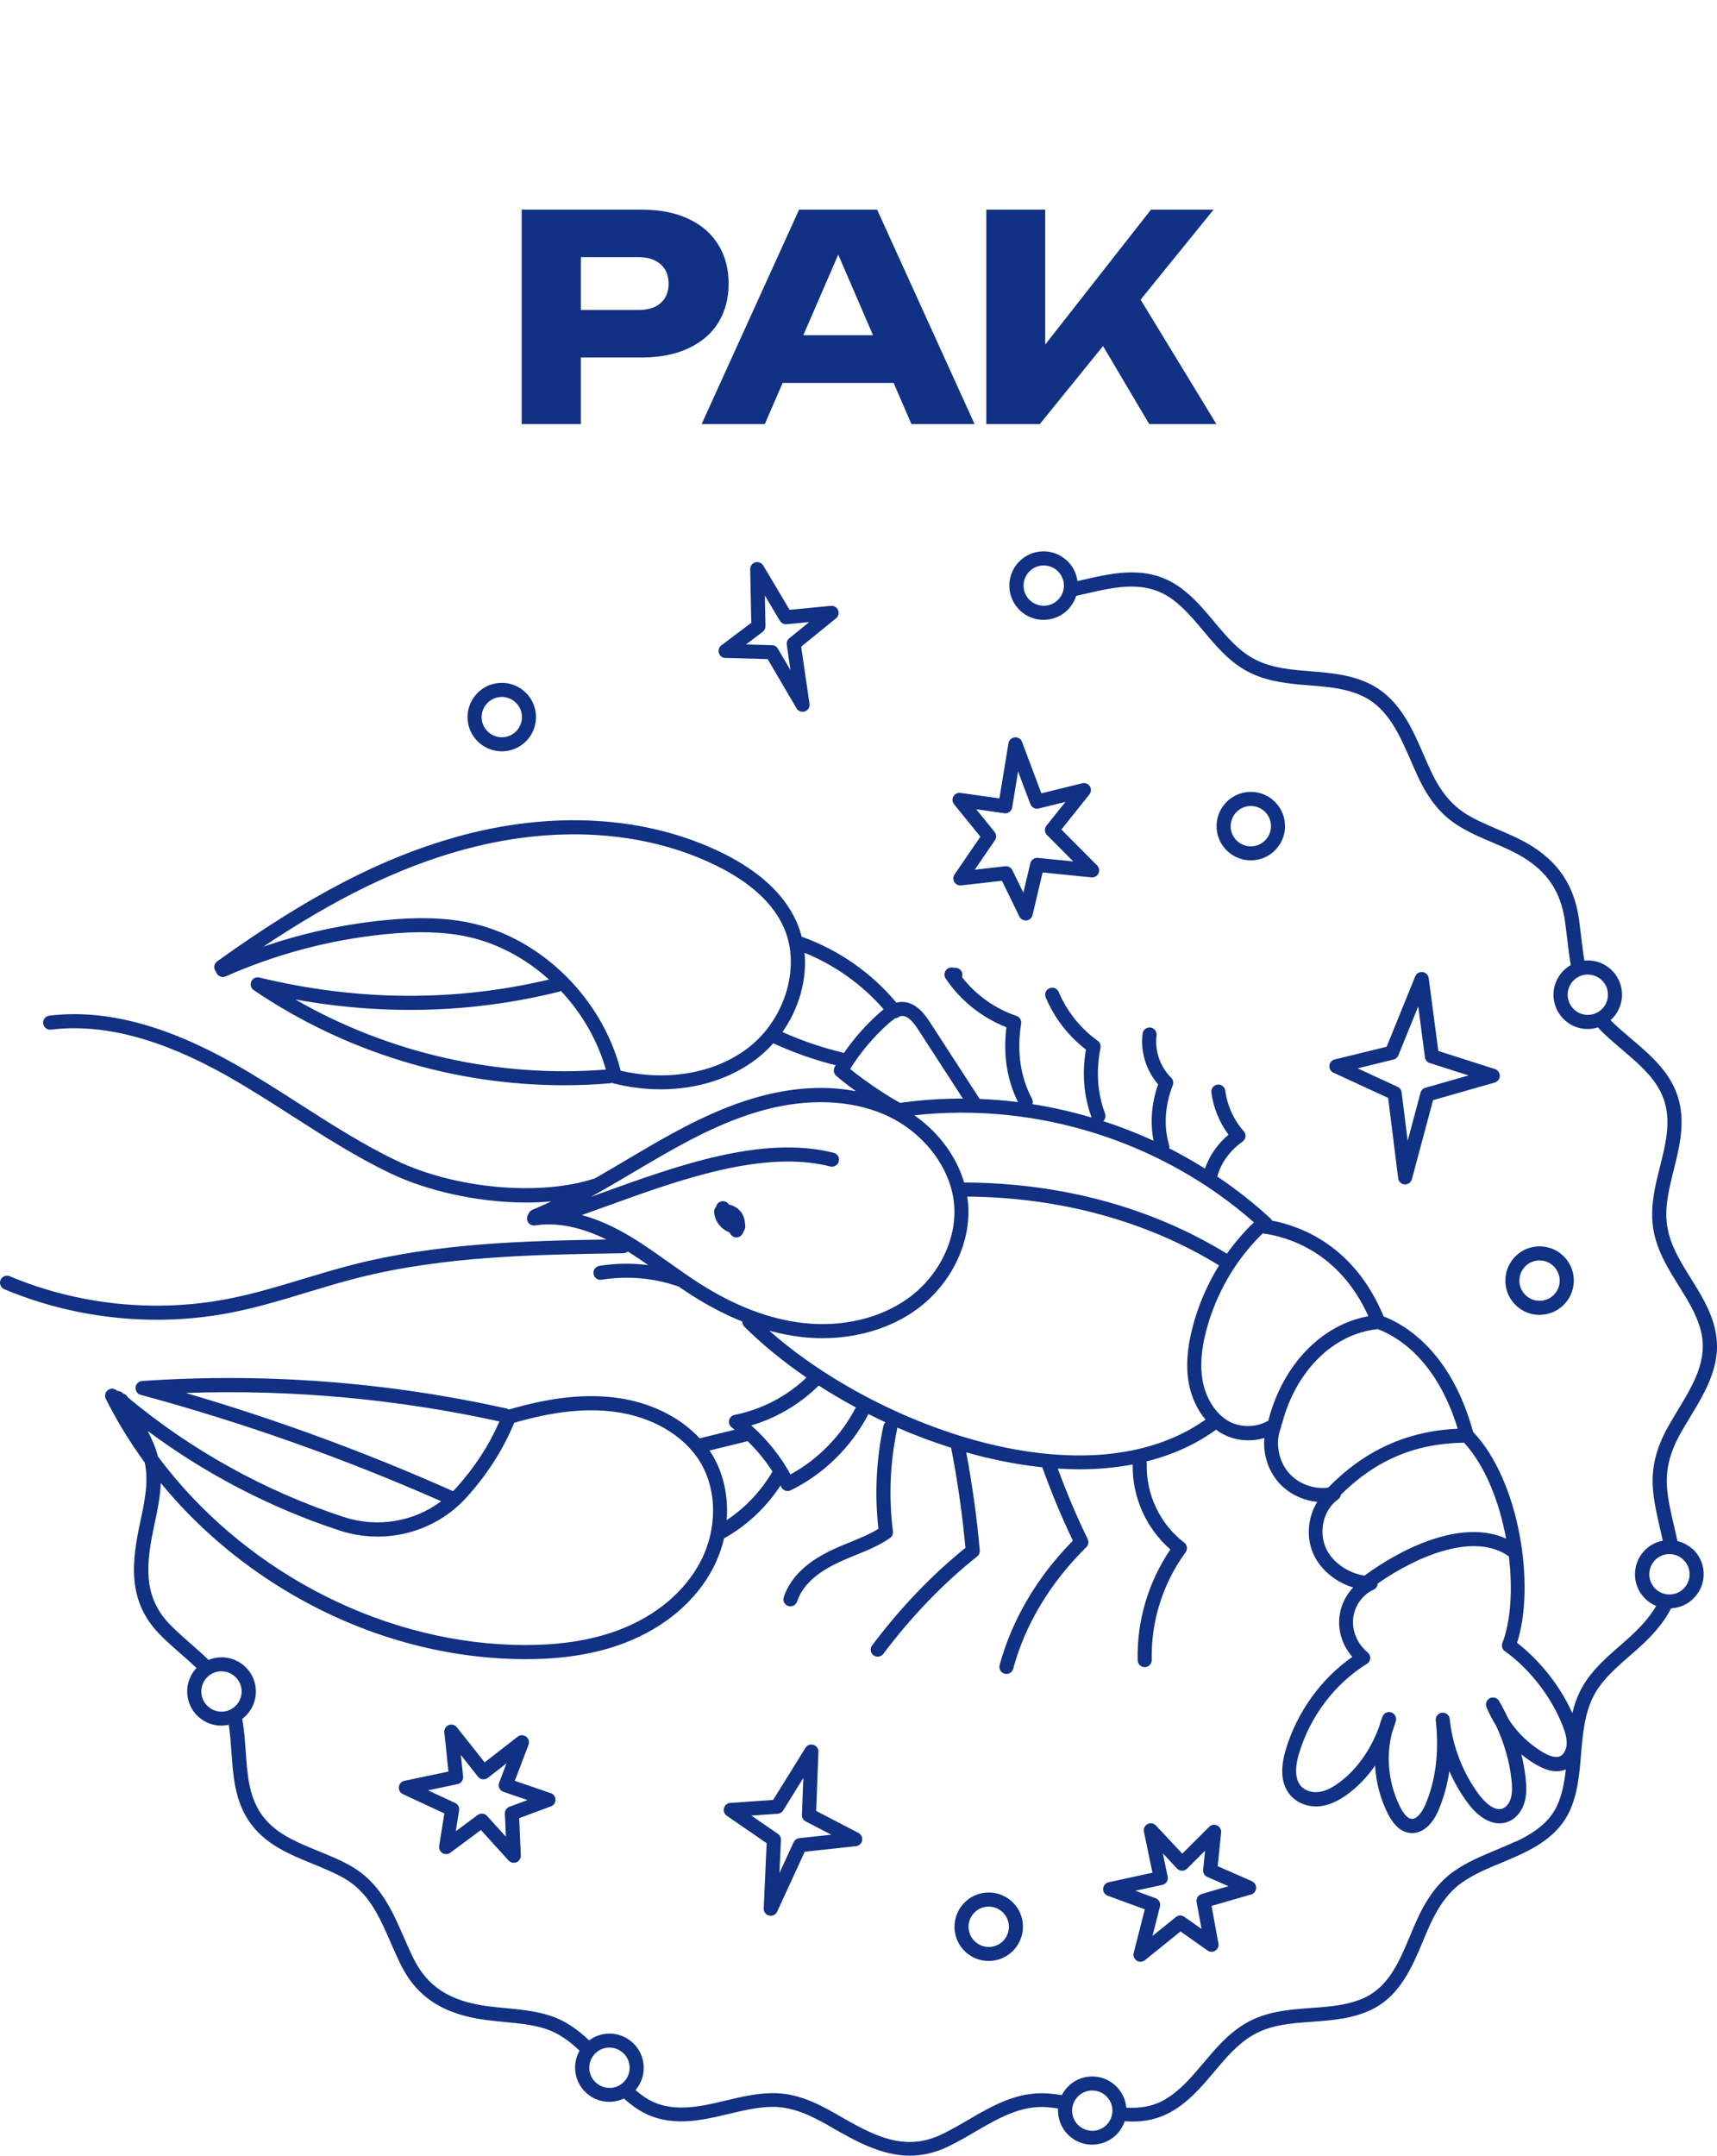 <?xml version="1.0" encoding="UTF-8"?> <svg xmlns="http://www.w3.org/2000/svg" width="486" height="610" viewBox="0 0 486 610" fill="none"><path d="M181.725 59.321C186.795 59.321 191.164 60.184 194.831 61.91C198.553 63.636 201.385 66.09 203.326 69.272C205.268 72.401 206.239 76.068 206.239 80.275C206.239 84.428 205.268 88.096 203.326 91.278C201.385 94.407 198.553 96.834 194.831 98.56C191.164 100.286 186.795 101.149 181.725 101.149H155.43V87.719H180.673C183.37 87.719 185.473 87.071 186.983 85.777C188.494 84.428 189.249 82.595 189.249 80.275C189.249 77.902 188.494 76.068 186.983 74.774C185.473 73.425 183.37 72.751 180.673 72.751H156.887L164.411 64.984V120H147.663V59.321H181.725ZM215.989 108.35V94.838H257.818V108.35H215.989ZM248.271 59.321L275.86 120H257.979L234.84 66.441H239.695L216.475 120H198.595L226.183 59.321H248.271ZM279.179 120V59.321H295.846V106.651L291.396 103.172L325.781 59.321H343.499L294.309 120H279.179ZM308.143 91.036L320.441 80.842L344.308 120H325.295L308.143 91.036Z" fill="#103184"></path><path d="M209.613 342.776C208.784 341.756 207.602 341.077 206.325 340.819C205.754 339.881 204.531 339.582 203.593 340.153C203.09 340.452 202.778 340.955 202.669 341.485C202.316 341.865 202.112 342.381 202.139 342.925C202.221 344.596 203.036 346.241 204.368 347.423C204.993 347.98 205.699 348.401 206.447 348.687L206.746 349.162C207.113 349.76 207.751 350.114 208.444 350.114C208.458 350.114 208.472 350.114 208.485 350.114C209.192 350.1 209.844 349.706 210.184 349.081C210.32 348.836 210.442 348.578 210.537 348.306C210.768 348.007 210.918 347.64 210.945 347.233C210.972 346.811 210.945 346.39 210.85 345.969C210.768 344.8 210.347 343.672 209.613 342.762V342.776Z" fill="#103184"></path><path d="M392.915 310.665L395.755 333.385C395.877 334.336 396.638 335.057 397.589 335.125C397.63 335.125 397.684 335.125 397.725 335.125C398.622 335.125 399.41 334.527 399.641 333.643L405.634 311.276L423.082 306.302C423.925 306.058 424.509 305.297 424.522 304.414C424.536 303.53 423.979 302.756 423.136 302.484L407.115 297.361L404.397 276.747C404.275 275.85 403.568 275.143 402.671 275.034C401.761 274.912 400.918 275.428 400.579 276.257L392.493 296.165L377.79 299.766C376.975 299.97 376.363 300.663 376.282 301.506C376.2 302.348 376.662 303.15 377.423 303.503L392.915 310.651V310.665ZM394.423 299.807C395.048 299.658 395.551 299.209 395.795 298.625L401.435 284.75L403.337 299.155C403.432 299.916 403.976 300.554 404.71 300.785L415.662 304.291L403.46 307.77C402.794 307.96 402.264 308.49 402.087 309.17L398.445 322.786L396.733 309.075C396.652 308.395 396.217 307.797 395.592 307.512L384.272 302.28L394.437 299.793L394.423 299.807Z" fill="#103184"></path><path d="M242.987 518.616L231.015 512.392L231.654 495.677C231.695 494.781 231.111 493.965 230.254 493.693C229.385 493.422 228.461 493.775 227.985 494.549L218.84 509.28L206.705 510.122C205.862 510.177 205.142 510.761 204.925 511.59C204.707 512.405 205.02 513.275 205.713 513.751L217.005 521.524L216.163 539.977C216.122 540.929 216.761 541.771 217.685 542.002C217.848 542.043 217.997 542.056 218.16 542.056C218.921 542.056 219.641 541.622 219.968 540.901L227.781 523.929L242.281 522.366C243.15 522.271 243.857 521.619 244.02 520.763C244.183 519.906 243.762 519.037 242.987 518.629V518.616ZM226.232 520.097C225.539 520.178 224.928 520.613 224.642 521.238L220.62 529.976L221.041 520.599C221.068 519.92 220.742 519.254 220.185 518.874L212.67 513.71L220.131 513.194C220.769 513.153 221.34 512.799 221.68 512.256L227.387 503.056L226.979 513.506C226.952 514.281 227.36 514.987 228.053 515.354L235.296 519.118L226.219 520.097H226.232Z" fill="#103184"></path><path d="M205.347 186.163L217.291 186.489L225.458 200.418C225.825 201.043 226.491 201.396 227.17 201.396C227.388 201.396 227.619 201.355 227.823 201.287C228.72 200.975 229.277 200.064 229.127 199.127L226.776 182.97L236.642 174.939C237.321 174.381 237.566 173.444 237.226 172.642C236.886 171.827 236.058 171.324 235.188 171.419L223.501 172.547L216.041 160.018C215.579 159.243 214.655 158.876 213.785 159.121C212.916 159.366 212.331 160.167 212.345 161.078L212.644 176.229L204.178 182.603C203.498 183.105 203.227 183.989 203.485 184.804C203.743 185.606 204.477 186.163 205.333 186.19L205.347 186.163ZM215.878 178.771C216.394 178.39 216.68 177.779 216.666 177.14L216.49 168.497L220.756 175.659C221.151 176.325 221.884 176.705 222.659 176.624L229.046 176.012L223.406 180.605C222.863 181.053 222.591 181.747 222.7 182.44L223.746 189.628L220.172 183.527C219.819 182.929 219.194 182.562 218.514 182.548L211.149 182.344L215.878 178.784V178.771Z" fill="#103184"></path><path d="M354.362 532.273L344.673 528.033L345.638 518.507C345.72 517.665 345.271 516.877 344.51 516.51C343.749 516.143 342.839 516.306 342.254 516.904L334.644 524.486L327.184 516.51C326.573 515.857 325.608 515.695 324.82 516.102C324.032 516.51 323.61 517.407 323.787 518.276L326.206 529.868L313.813 532.572C312.943 532.762 312.318 533.496 312.25 534.379C312.182 535.262 312.712 536.078 313.554 536.39L324.032 540.236L320.893 552.588C320.675 553.417 321.028 554.287 321.749 554.749C322.075 554.966 322.455 555.061 322.822 555.061C323.271 555.061 323.705 554.912 324.072 554.627L334.155 546.487L341.779 551.882C342.445 552.344 343.314 552.371 343.994 551.936C344.673 551.501 345.026 550.7 344.877 549.898L342.934 539.271L354.117 536.037C354.919 535.806 355.49 535.086 355.544 534.257C355.599 533.428 355.123 532.64 354.362 532.3V532.273ZM340.107 535.928C339.129 536.214 338.517 537.192 338.708 538.198L340.094 545.78L335.229 542.342C334.509 541.826 333.517 541.853 332.824 542.424L326.219 547.751L328.326 539.448C328.584 538.456 328.04 537.437 327.089 537.083L321.354 534.977L328.992 533.319C330.065 533.088 330.745 532.042 330.514 530.968L329.141 524.405L333.15 528.685C333.517 529.079 334.033 529.311 334.563 529.311C335.079 529.311 335.623 529.107 336.003 528.726L341.113 523.63L340.556 529.052C340.461 529.908 340.95 530.737 341.738 531.077L347.717 533.686L340.094 535.901L340.107 535.928Z" fill="#103184"></path><path d="M155.883 507.364L145.718 503.872L149.605 493.666C149.917 492.838 149.645 491.886 148.925 491.356C148.205 490.826 147.227 490.84 146.52 491.383L137.184 498.653L129.303 488.706C128.759 488.013 127.808 487.769 126.993 488.095C126.177 488.435 125.675 489.264 125.77 490.147L126.938 501.249L114.464 503.872C113.621 504.048 112.996 504.741 112.901 505.597C112.806 506.454 113.268 507.269 114.042 507.636L125.783 513.099L124.302 522.312C124.18 523.114 124.547 523.902 125.226 524.323C125.919 524.744 126.789 524.704 127.441 524.228L136.124 517.8L143.952 526.416C144.332 526.837 144.876 527.068 145.419 527.068C145.677 527.068 145.936 527.014 146.18 526.918C146.955 526.606 147.444 525.831 147.417 524.989L146.955 514.43L155.937 511.101C156.725 510.802 157.242 510.055 157.242 509.212C157.242 508.37 156.698 507.622 155.896 507.35L155.883 507.364ZM144.196 511.21C143.381 511.509 142.864 512.297 142.905 513.167L143.191 519.676L137.85 513.805C137.456 513.37 136.926 513.153 136.383 513.153C135.975 513.153 135.554 513.275 135.2 513.547L129.004 518.14L129.955 512.256C130.091 511.373 129.643 510.517 128.827 510.136L121.136 506.562L129.507 504.809C130.512 504.605 131.178 503.668 131.083 502.649L130.444 496.575L135.296 502.703C135.975 503.559 137.211 503.709 138.081 503.043L143.367 498.925L141.288 504.402C141.098 504.904 141.111 505.462 141.343 505.951C141.574 506.44 141.981 506.82 142.498 506.984L149.319 509.321L144.21 511.21H144.196Z" fill="#103184"></path><path d="M277.503 236.741L270.192 247.422C269.758 248.06 269.73 248.903 270.124 249.569C270.532 250.235 271.28 250.615 272.054 250.52L283.605 249.215L288.537 259.325C288.877 260.019 289.57 260.44 290.331 260.44C290.399 260.44 290.481 260.44 290.549 260.44C291.378 260.345 292.071 259.733 292.261 258.918L295.114 246.864L308.934 248.251C309.763 248.332 310.565 247.884 310.932 247.123C311.299 246.362 311.136 245.465 310.538 244.867L300.428 234.716L308.35 224.782C308.88 224.117 308.934 223.193 308.472 222.472C308.01 221.752 307.141 221.412 306.325 221.616L294.761 224.47L289.285 209.903C288.972 209.06 288.13 208.53 287.219 208.625C286.322 208.72 285.602 209.4 285.453 210.283L282.884 225.897L271.877 224.348C271.076 224.239 270.274 224.619 269.866 225.34C269.459 226.046 269.54 226.943 270.056 227.568L277.503 236.741ZM284.257 230.109C285.33 230.272 286.323 229.525 286.499 228.465L288.171 218.273L291.649 227.527C292.003 228.479 293.022 229.009 293.987 228.764L301.583 226.889L296.202 233.629C295.577 234.417 295.631 235.559 296.351 236.279L303.784 243.739L293.769 242.733C292.791 242.638 291.867 243.291 291.636 244.255L289.665 252.585L286.553 246.212C286.214 245.519 285.521 245.098 284.76 245.098C284.692 245.098 284.61 245.098 284.542 245.098L275.913 246.076L281.607 237.76C282.11 237.04 282.069 236.061 281.512 235.382L276.321 228.981L284.243 230.096L284.257 230.109Z" fill="#103184"></path><path d="M142.022 212.593C142.239 212.593 142.457 212.593 142.674 212.566C145.256 212.389 147.621 211.221 149.319 209.277C151.018 207.334 151.86 204.834 151.697 202.252C151.521 199.67 150.352 197.306 148.409 195.607C146.466 193.908 143.965 193.052 141.383 193.229C136.057 193.582 132.007 198.216 132.36 203.543C132.7 208.652 136.967 212.579 142.022 212.579V212.593ZM141.642 197.21C143.163 197.102 144.631 197.604 145.786 198.61C146.941 199.616 147.621 201.002 147.729 202.524C147.933 205.663 145.555 208.394 142.416 208.598C139.264 208.788 136.546 206.424 136.342 203.285C136.138 200.146 138.516 197.414 141.655 197.21H141.642Z" fill="#103184"></path><path d="M354.036 243.441C354.253 243.441 354.471 243.441 354.688 243.413C357.27 243.237 359.634 242.068 361.333 240.125C363.032 238.182 363.874 235.681 363.711 233.099C363.534 230.518 362.366 228.153 360.422 226.455C358.479 224.756 355.979 223.9 353.397 224.076C348.07 224.43 344.021 229.064 344.374 234.39C344.714 239.5 348.981 243.441 354.036 243.441ZM353.655 228.058C355.177 227.963 356.645 228.452 357.8 229.458C358.955 230.463 359.634 231.849 359.743 233.371C359.838 234.893 359.349 236.361 358.343 237.516C357.338 238.671 355.952 239.35 354.43 239.459C351.277 239.649 348.559 237.285 348.356 234.146C348.152 231.007 350.53 228.275 353.669 228.072L353.655 228.058Z" fill="#103184"></path><path d="M429.4 369.641C431.18 371.203 433.423 372.032 435.76 372.032C435.977 372.032 436.195 372.032 436.426 372.005C441.752 371.652 445.802 367.018 445.449 361.691C445.095 356.364 440.502 352.315 435.135 352.668C432.553 352.845 430.188 354.013 428.49 355.957C426.791 357.9 425.949 360.4 426.112 362.982C426.288 365.564 427.457 367.928 429.4 369.627V369.641ZM430.08 362.724C429.984 361.202 430.474 359.734 431.479 358.579C432.485 357.424 433.871 356.745 435.393 356.636C435.529 356.636 435.651 356.636 435.773 356.636C438.749 356.636 441.263 358.96 441.467 361.963C441.671 365.102 439.293 367.833 436.154 368.037C434.632 368.132 433.164 367.643 432.009 366.637C430.868 365.632 430.175 364.246 430.066 362.724H430.08Z" fill="#103184"></path><path d="M286.241 537.872C284.298 536.173 281.797 535.317 279.215 535.493C273.889 535.847 269.839 540.481 270.192 545.808C270.369 548.389 271.538 550.754 273.481 552.453C275.261 554.015 277.503 554.844 279.84 554.844C280.058 554.844 280.275 554.844 280.506 554.817C285.833 554.464 289.883 549.83 289.529 544.503C289.353 541.921 288.184 539.557 286.241 537.858V537.872ZM280.248 550.863C278.726 550.971 277.259 550.469 276.104 549.463C274.962 548.457 274.269 547.071 274.16 545.549C273.956 542.41 276.334 539.679 279.474 539.475C279.609 539.475 279.732 539.475 279.868 539.475C281.254 539.475 282.572 539.964 283.618 540.888C284.773 541.894 285.453 543.28 285.561 544.802C285.765 547.941 283.387 550.672 280.248 550.876V550.863Z" fill="#103184"></path><path d="M478.904 438.156C477.709 437.109 476.295 436.389 474.787 436.022C474.474 434.46 474.108 432.91 473.754 431.402C472.912 427.787 472.123 424.39 471.852 420.857C471.471 415.829 472.64 411.059 475.507 405.868C476.391 404.251 477.396 402.607 478.361 401.017C483.022 393.299 487.846 385.322 485.291 375.429C483.973 370.32 481.228 365.917 478.565 361.65C475.657 356.976 472.912 352.573 471.988 347.409C471.009 341.973 472.355 336.66 473.754 331.021C475.208 325.205 476.717 319.198 475.562 312.893C473.999 304.332 467.694 298.978 461.592 293.801C459.866 292.333 458.236 290.947 456.714 289.507C456.415 289.221 456.157 288.936 455.871 288.651C458.018 286.734 459.296 283.881 459.092 280.796C458.739 275.469 454.132 271.42 448.778 271.773C448.669 271.773 448.56 271.8 448.452 271.814C448.098 269.64 447.84 267.384 447.555 265.06C447.365 263.47 447.174 261.853 446.957 260.236C445.503 249.664 440.094 242.38 429.916 237.352C427.973 236.388 425.962 235.531 424.019 234.703C420.907 233.371 417.972 232.121 415.213 230.449C410.892 227.827 407.726 223.981 404.926 217.975C404.274 216.575 403.649 215.135 403.01 213.667C399.776 206.193 396.107 197.727 387.913 193.596C382.546 190.878 376.661 190.403 370.981 189.941C365.6 189.506 360.518 189.085 355.898 186.91C350.91 184.559 347.405 180.374 343.681 175.93C340.882 172.588 337.987 169.136 334.359 166.445C325.295 159.733 315.661 161.961 306.339 164.108C305.89 164.217 305.442 164.312 304.98 164.421C304.681 162.083 303.553 159.964 301.759 158.401C299.816 156.702 297.316 155.846 294.734 156.023C289.407 156.376 285.358 161.01 285.711 166.337C286.051 171.446 290.317 175.387 295.373 175.387C295.59 175.387 295.808 175.387 296.025 175.36C298.607 175.183 300.971 174.014 302.67 172.071C303.567 171.039 304.219 169.856 304.613 168.593C305.483 168.402 306.353 168.198 307.209 168.008C316.041 165.97 324.385 164.054 331.968 169.666C335.215 172.071 337.824 175.197 340.61 178.499C344.442 183.078 348.41 187.807 354.185 190.525C359.458 192.998 365.138 193.474 370.642 193.922C376.186 194.371 381.431 194.805 386.106 197.17C393.009 200.662 396.229 208.095 399.355 215.27C400.007 216.765 400.646 218.246 401.312 219.673C404.464 226.44 408.106 230.816 413.134 233.86C416.124 235.681 419.344 237.053 422.442 238.372C424.331 239.173 426.288 240.016 428.136 240.926C437.146 245.383 441.725 251.512 442.989 260.793C443.206 262.397 443.397 263.973 443.587 265.549C443.886 268.09 444.185 270.604 444.606 273.064C441.494 274.844 439.483 278.296 439.741 282.114C439.918 284.696 441.086 287.061 443.03 288.759C444.81 290.322 447.052 291.151 449.389 291.151C449.607 291.151 449.824 291.151 450.055 291.124C450.843 291.069 451.591 290.92 452.297 290.689C452.814 291.26 453.357 291.844 453.942 292.401C455.545 293.937 457.298 295.418 458.983 296.858C464.799 301.805 470.303 306.466 471.621 313.627C472.626 319.076 471.281 324.417 469.868 330.07C468.414 335.858 466.919 341.838 468.033 348.116C469.093 354.04 472.178 358.987 475.154 363.77C477.763 367.955 480.236 371.923 481.405 376.435C483.538 384.697 479.353 391.627 474.923 398.965C473.944 400.596 472.925 402.267 472.001 403.952C468.74 409.85 467.422 415.326 467.857 421.156C468.142 424.988 469.012 428.711 469.841 432.299C470.112 433.495 470.398 434.718 470.656 435.927C468.536 436.321 466.62 437.408 465.18 439.053C463.481 440.996 462.639 443.496 462.802 446.078C462.978 448.66 464.147 451.024 466.09 452.723C466.905 453.43 467.816 453.987 468.781 454.394C466.81 457.805 463.943 460.863 460.491 463.92C459.894 464.45 459.296 464.967 458.698 465.497C455.341 468.418 451.863 471.449 449.186 475.24C447.093 478.202 445.843 481.423 445.054 484.711C441.046 475.811 434.645 468.839 429.4 464.831C434.645 448.701 430.161 419.023 416.966 405.148C410.729 382.428 397.779 374.845 391.637 372.467C383.429 352.627 368.427 346.974 360.07 345.371C359.961 345.153 359.825 344.949 359.635 344.773C354.906 340.411 349.851 336.456 344.551 332.896C345.597 329.05 348.111 325.544 351.699 323.017C352.161 322.691 352.46 322.188 352.528 321.617C352.596 321.06 352.419 320.489 352.038 320.068C349.226 316.888 347.364 312.812 346.82 308.599C346.671 307.512 345.679 306.751 344.592 306.887C343.505 307.036 342.73 308.028 342.88 309.115C343.437 313.409 345.149 317.581 347.731 321.06C344.605 323.696 342.322 326.998 341.072 330.64C337.784 328.588 334.414 326.672 330.962 324.919C331.016 324.62 331.003 324.308 330.921 324.009C329.345 318.791 329.712 312.771 331.954 307.077C332.253 306.33 332.063 305.487 331.492 304.93C328.38 301.873 326.804 297.279 327.361 292.958C327.497 291.871 326.736 290.866 325.649 290.73C324.575 290.594 323.556 291.355 323.42 292.442C322.754 297.538 324.426 302.932 327.809 306.805C325.934 312.132 325.499 317.676 326.518 322.772C321.885 320.639 317.128 318.791 312.277 317.214C312.848 316.684 313.065 315.842 312.78 315.067C310.619 309.224 310.198 303.136 311.503 296.478C311.652 295.717 311.34 294.929 310.701 294.48C305.877 291.029 301.963 286.137 299.667 280.674C299.245 279.655 298.077 279.179 297.058 279.614C296.039 280.035 295.563 281.204 295.998 282.223C298.457 288.053 302.371 293.121 307.372 296.967C306.23 303.789 306.76 310.094 308.961 316.195C303.472 314.578 297.887 313.301 292.234 312.417C292.383 311.928 292.356 311.385 292.098 310.882C288.809 304.672 287.776 297.538 289.04 289.643C289.19 288.678 288.633 287.754 287.709 287.441C281.621 285.389 276.226 281.53 272.299 276.475C272.353 276.312 272.394 276.135 272.407 275.959C272.489 274.858 271.66 273.907 270.559 273.839L269.459 273.757C268.684 273.716 267.977 274.083 267.597 274.749C267.216 275.415 267.244 276.217 267.665 276.855C271.837 283.079 277.897 287.93 284.868 290.648C283.904 298.394 285.018 305.501 288.143 311.833C284.542 311.385 280.928 311.086 277.299 310.936L263.289 289.344C262.093 287.509 259.62 283.691 255.625 283.5C254.959 283.473 254.334 283.541 253.723 283.691C246.67 275.279 237.538 268.865 227.184 265.128C227.102 265.101 227.007 265.074 226.912 265.06C226.545 263.606 226.056 262.179 225.444 260.793C221.993 253.034 214.926 246.484 204.436 241.334C182.965 230.789 156.181 229.199 129.004 236.85C107.941 242.774 87.109 253.618 61.48 272.004C60.583 272.643 60.38 273.893 61.018 274.776C61.059 274.831 61.1 274.871 61.141 274.926C61.168 275.034 61.209 275.143 61.249 275.252C61.698 276.257 62.866 276.706 63.872 276.271C78.154 269.952 93.292 265.93 108.824 264.354C118.105 263.402 125.471 263.606 132.034 264.979C140.636 266.772 148.708 271.134 155.393 277.154C128.732 283.473 101.16 283.296 73.411 276.584C72.474 276.353 71.509 276.828 71.129 277.711C70.734 278.595 71.033 279.627 71.835 280.157C97.722 297.714 128.46 307.063 159.606 307.063C163.941 307.063 168.276 306.887 172.61 306.52C172.814 306.506 173.005 306.452 173.181 306.37C173.29 306.411 173.385 306.466 173.494 306.493C178.019 307.648 182.571 308.219 187.015 308.219C197.206 308.219 206.814 305.243 214.179 299.576C215.905 298.258 217.467 296.777 218.881 295.187C224.561 297.809 230.499 299.902 236.56 301.411C236.465 301.56 236.37 301.723 236.274 301.873C235.799 302.701 235.962 303.748 236.682 304.373C238.177 305.677 240.147 307.213 242.281 308.749C232.143 306.792 222.359 308.273 215.239 310.189C202.941 313.491 191.689 319.756 182.109 325.368C180.492 326.319 178.861 327.284 177.244 328.235C174.336 329.961 171.387 331.7 168.411 333.399C153.097 338.522 129.031 336.402 112.33 328.439C102.777 323.887 93.659 318.03 84.826 312.377C78.833 308.531 72.623 304.55 66.304 300.976C46.723 289.928 29.614 285.484 13.96 287.373C12.873 287.509 12.085 288.501 12.22 289.588C12.356 290.675 13.335 291.45 14.435 291.328C29.207 289.547 45.527 293.841 64.348 304.454C70.571 307.974 76.727 311.915 82.679 315.733C91.607 321.454 100.834 327.379 110.618 332.04C120.674 336.837 134.996 340.248 148.925 340.248C151.317 340.248 153.695 340.139 156.046 339.922C154.265 340.764 152.485 341.566 150.678 342.313C150.08 342.558 149.659 343.061 149.509 343.645C149.237 344.039 149.115 344.542 149.183 345.058C149.346 346.145 150.365 346.893 151.453 346.729C157.581 345.792 164.376 347.137 171.646 350.711C147.974 351.092 123.636 351.812 100.236 357.737C95.385 358.973 90.52 360.441 85.818 361.854C78.847 363.96 71.631 366.148 64.402 367.534C43.896 371.488 22.005 369.206 2.763 361.107C1.743 360.672 0.588 361.161 0.154 362.167C-0.268 363.186 0.208 364.341 1.214 364.776C14.775 370.483 29.614 373.418 44.399 373.418C51.37 373.418 58.341 372.766 65.163 371.448C72.582 370.021 79.893 367.806 86.973 365.659C91.634 364.246 96.445 362.792 101.214 361.582C125.729 355.372 151.493 354.978 176.415 354.598C176.905 354.598 177.353 354.394 177.706 354.095C179.663 355.318 181.593 356.622 183.482 357.954C178.888 357.37 174.228 357.424 169.648 358.171C168.561 358.348 167.827 359.367 168.004 360.454C168.18 361.541 169.2 362.289 170.287 362.099C177.543 360.916 185.031 361.569 191.961 363.987C192.002 364.001 192.043 364.015 192.083 364.015C193.266 364.83 194.461 365.632 195.671 366.406C200.508 369.505 205.332 372.005 210.129 373.935C210.116 374.464 210.306 374.994 210.714 375.402C215.864 380.512 221.802 385.336 228.284 389.779C222.686 395.106 215.511 398.843 207.928 400.338C207.167 400.487 206.555 401.072 206.379 401.833C206.202 402.594 206.488 403.382 207.099 403.857C207.384 404.075 207.656 404.319 207.942 404.537L198.049 406.969C192.423 400.895 183.93 396.709 174.35 395.473C165.436 394.318 155.787 395.391 144.046 398.816C143.843 398.68 143.625 398.585 143.381 398.53C109.476 390.989 74.77 388.38 40.214 390.744C39.249 390.812 38.461 391.573 38.365 392.538C38.27 393.503 38.882 394.399 39.82 394.658C68.791 402.498 97.396 412.636 124.873 424.771C117.14 430.573 106.854 432.353 97.301 429.228C75.11 421.958 54.034 410.271 36.191 395.378C36.164 395.323 36.123 395.269 36.096 395.215C35.825 394.739 35.376 394.427 34.887 394.291C34.778 394.196 34.669 394.114 34.561 394.019C34.167 393.679 33.664 393.53 33.175 393.543C32.59 392.932 31.653 392.728 30.837 393.136C29.859 393.625 29.451 394.821 29.954 395.813C33.107 402.104 36.803 408.111 40.975 413.832C42.13 419.213 40.92 424.879 39.738 430.424C37.292 441.838 35.879 452.859 45.16 462.385C47.09 464.369 49.209 466.23 51.275 468.024C52.77 469.329 54.224 470.62 55.623 471.938C55.542 472.019 55.46 472.101 55.379 472.196C53.68 474.139 52.838 476.64 53.001 479.221C53.178 481.803 54.346 484.168 56.289 485.866C58.069 487.429 60.312 488.258 62.649 488.258C62.867 488.258 63.084 488.258 63.315 488.231C63.804 488.204 64.28 488.122 64.742 488.013C65.136 490.5 65.326 493.096 65.516 495.786C65.978 502.35 66.44 509.131 70.313 515.042C74.689 521.714 81.741 524.595 88.563 527.38C91.743 528.685 94.746 529.908 97.477 531.484C104.435 535.52 107.438 542.41 110.618 549.707C111.46 551.65 112.344 553.661 113.295 555.618C117.901 565.049 125.416 569.968 137.673 571.558C139.358 571.775 141.071 571.939 142.715 572.102C146.628 572.468 150.338 572.822 153.912 573.882C157.921 575.077 161.182 577.483 164.049 580.241C163.139 581.831 162.677 583.706 162.799 585.663C162.976 588.245 164.145 590.61 166.088 592.308C167.868 593.871 170.11 594.7 172.447 594.7C172.665 594.7 172.882 594.7 173.113 594.673C174.336 594.591 175.519 594.279 176.606 593.762C177.842 594.877 179.16 595.923 180.587 596.847C187.232 601.155 194.733 600.448 199.802 599.537C201.976 599.143 204.164 598.627 206.27 598.124C210.496 597.119 214.491 596.167 218.609 596.127C218.663 596.127 218.718 596.127 218.772 596.127C224.493 596.127 229.67 598.641 234.413 601.359L234.712 601.535C241.941 605.68 249.333 609.933 257.541 609.933C260.911 609.933 264.417 609.213 268.113 607.474C270.831 606.196 273.467 604.661 276.022 603.166C282.64 599.307 288.918 595.665 296.419 596.208C297.438 596.29 298.457 596.426 299.49 596.589C299.463 596.983 299.463 597.377 299.49 597.785C299.667 600.367 300.835 602.731 302.779 604.43C304.559 605.992 306.801 606.821 309.138 606.821C309.356 606.821 309.573 606.821 309.804 606.794C312.386 606.617 314.75 605.449 316.449 603.506C317.305 602.527 317.944 601.399 318.351 600.203C322.917 600.516 327.47 599.918 331.927 597.282C336.751 594.415 340.284 590.229 343.695 586.18C347.078 582.171 350.272 578.38 354.58 575.852C359.607 572.903 365.328 572.482 371.389 572.047C377.083 571.626 382.967 571.205 388.389 568.528C396.325 564.614 399.763 556.42 402.793 549.177C403.459 547.587 404.084 546.092 404.75 544.638C407.359 538.945 410.281 535.113 413.922 532.585C417.238 530.275 420.961 528.726 424.916 527.082C426.805 526.293 428.761 525.478 430.65 524.581C435.406 522.325 441.236 518.915 444.212 512.596C446.59 507.527 447.052 501.956 447.501 496.574C447.568 495.786 447.636 494.998 447.704 494.223C448.234 488.448 449.036 482.401 452.501 477.482C454.906 474.071 458.195 471.217 461.375 468.445C461.986 467.915 462.598 467.385 463.196 466.855C467.041 463.458 470.656 459.694 473.007 455.06C473.061 455.06 473.129 455.06 473.184 455.06C478.51 454.707 482.56 450.073 482.207 444.746C482.03 442.164 480.861 439.8 478.918 438.101L478.904 438.156ZM301.121 165.304C301.216 166.826 300.727 168.294 299.721 169.449C298.716 170.604 297.329 171.283 295.808 171.392C292.655 171.582 289.937 169.218 289.733 166.079C289.529 162.939 291.907 160.208 295.046 160.004C296.568 159.909 298.036 160.398 299.191 161.404C300.333 162.41 301.026 163.796 301.134 165.318L301.121 165.304ZM445.68 285.742C444.525 284.737 443.845 283.351 443.736 281.829C443.533 278.69 445.911 275.958 449.05 275.755C452.202 275.564 454.92 277.929 455.124 281.068C455.328 284.207 452.95 286.938 449.811 287.142C448.289 287.251 446.821 286.748 445.666 285.742H445.68ZM442.242 488.108C442.907 489.78 443.573 491.737 443.437 493.598C443.329 495.175 442.527 496.561 441.481 496.968C440.38 497.403 438.776 497.009 436.711 495.786C432.797 493.476 429.441 490.228 426.954 486.356C426.166 484.671 425.296 482.986 424.318 481.287C423.801 480.377 422.66 480.023 421.722 480.485C420.785 480.947 420.35 482.061 420.757 483.026C421.505 484.847 422.415 486.6 423.462 488.258C425.84 493.395 427.267 498.436 427.824 503.532C428.014 505.217 428.123 507.174 427.62 508.872C427.171 510.354 426.22 511.468 425.12 511.78C422.388 512.555 419.372 508.777 418.502 507.609C414.113 501.63 411.259 494.332 410.416 486.994C410.389 486.777 410.376 486.573 410.348 486.356C410.226 485.268 409.261 484.48 408.161 484.603C407.073 484.711 406.285 485.69 406.394 486.777C406.421 486.994 406.435 487.212 406.462 487.415C407.332 495.99 406.34 503.763 403.5 510.517C402.616 512.609 400.999 514.947 399.341 514.593C398.349 514.389 397.344 513.302 396.365 511.373C392.995 504.755 392.207 496.968 394.082 490.011C394.449 489.019 394.789 488 395.088 486.967C395.387 485.948 394.83 484.874 393.824 484.521C392.819 484.168 391.718 484.684 391.324 485.676C390.93 486.695 390.577 487.728 390.291 488.774C387.818 495.392 383.85 500.896 378.917 504.47C376.784 506.019 374.976 506.834 373.21 507.038C371.212 507.269 369.269 506.589 368.155 505.271C366.212 502.975 366.81 499.102 367.652 496.262C370.791 485.69 377.803 476.395 386.908 470.783C387.451 470.443 387.804 469.872 387.845 469.233C387.886 468.595 387.628 467.97 387.139 467.562C384.095 465.021 382.573 461.325 383.048 457.669C383.497 454.231 385.739 451.147 388.769 449.815C389.476 449.502 389.924 448.809 389.952 448.062C401.488 440.004 417.388 433.549 426.968 440.289C427.008 440.316 427.049 440.33 427.09 440.357C428.204 449.652 427.634 458.675 425.255 464.885C424.929 465.741 425.228 466.706 425.976 467.222C431.303 470.946 438.382 478.392 442.255 488.136L442.242 488.108ZM378.713 424.268C379.162 423.942 379.447 423.466 379.515 422.95C389.381 413.139 400.537 408.423 414.384 408.192C420.363 414.647 424.386 424.893 426.302 435.356C414.683 430.016 398.404 436.892 386.201 445.82C381.363 445.032 376.906 441.866 375.207 437.802C373.196 433.033 374.732 427.081 378.7 424.268H378.713ZM412.618 404.251C398.268 404.89 386.242 410.366 375.941 420.911C371.865 421.441 367.53 419.865 364.839 416.794C361.836 413.369 360.885 408.097 362.556 403.993C362.665 403.735 362.692 403.477 362.678 403.219C362.787 403.056 362.869 402.865 362.923 402.661C366.878 387.741 377.463 377.359 389.952 376.068C395.142 377.984 406.543 384.371 412.604 404.251H412.618ZM387.329 372.413C374.161 374.791 363.236 385.974 359.077 401.642C359.05 401.737 359.037 401.833 359.037 401.928C355.68 403.98 350.951 404.034 347.513 401.968C343.994 399.835 341.344 395.65 340.42 390.771C339.659 386.708 339.971 382.074 341.398 376.612C344.13 366.094 349.796 356.323 357.42 348.985C364.132 349.869 378.985 353.945 387.329 372.426V372.413ZM258.791 315.57C293.348 311.724 328.815 322.881 354.933 345.86C352.12 348.537 349.552 351.526 347.269 354.733C326.002 341.634 300.346 334.676 272.897 334.581C270.695 327.134 265.667 320.353 258.791 315.557V315.57ZM83.59 282.794C108.838 287.36 133.868 286.639 158.165 280.619C158.383 280.565 158.573 280.47 158.75 280.361C164.647 286.639 169.132 294.304 171.496 302.634C140.894 305.039 110.115 298.04 83.603 282.807L83.59 282.794ZM211.801 296.451C202.465 303.639 189.039 306.044 175.682 302.946C170.463 282.413 153.042 265.291 132.904 261.079C125.933 259.625 118.173 259.407 108.484 260.399C96.879 261.581 85.506 264.082 74.526 267.859C95.018 254.175 112.52 245.669 130.145 240.695C156.372 233.316 182.15 234.811 202.737 244.921C212.358 249.65 218.799 255.534 221.857 262.424C226.749 273.404 222.319 288.352 211.801 296.451ZM238.462 297.796C232.646 296.41 226.939 294.467 221.476 292.007C226.164 285.335 228.434 277.249 227.741 269.599C236.275 273.037 244.102 278.622 250.135 285.579C249.673 285.933 249.238 286.3 248.817 286.68C245.053 290.037 241.71 293.814 238.856 297.959C238.734 297.905 238.598 297.85 238.462 297.809V297.796ZM251.467 289.629C252.078 289.085 252.758 288.528 253.451 288.107C253.818 288.066 254.171 287.957 254.47 287.713C254.511 287.672 254.552 287.631 254.592 287.591C254.905 287.495 255.204 287.455 255.503 287.468C257.215 287.55 258.683 289.452 260.014 291.504L272.543 310.828C266.619 310.828 260.666 311.222 254.769 312.051C250.665 309.822 244.605 305.691 240.637 302.47C243.613 297.687 247.254 293.379 251.467 289.629ZM189.406 357.261C185.316 354.339 181.076 351.323 176.578 348.795C172.502 346.499 168.534 344.841 164.688 343.794C166.903 343.006 169.173 342.191 171.51 341.348C192.369 333.793 216.013 325.245 235.011 330.042C236.071 330.314 237.158 329.662 237.43 328.602C237.701 327.542 237.049 326.455 235.989 326.183C215.81 321.074 191.553 329.852 170.151 337.598C169.159 337.951 168.18 338.304 167.216 338.658C168.221 338.101 169.24 337.543 170.232 336.973C170.26 336.973 170.273 336.946 170.3 336.932C173.358 335.193 176.361 333.426 179.337 331.659C180.954 330.708 182.571 329.743 184.188 328.806C193.551 323.329 204.517 317.214 216.34 314.048C228.692 310.732 240.772 311.195 250.339 315.353C261.278 320.109 269.2 330.368 270.07 340.873C270.872 350.616 265.79 360.984 257.134 367.276C249.252 373.01 238.408 375.579 227.374 374.342C217.807 373.269 207.887 369.477 197.872 363.063C195.005 361.229 192.165 359.204 189.406 357.247V357.261ZM226.925 378.31C228.882 378.528 230.839 378.636 232.769 378.636C242.702 378.636 252.201 375.783 259.457 370.497C269.214 363.403 274.935 351.649 274.024 340.547C273.97 339.881 273.889 339.228 273.78 338.563C300.102 338.794 324.67 345.506 345.054 358.035C341.711 363.444 339.142 369.382 337.539 375.579C335.976 381.626 335.637 386.83 336.506 391.478C337.24 395.364 338.912 398.924 341.222 401.669C307.698 425.368 248.382 403.64 217.766 376.516C220.837 377.359 223.895 377.957 226.925 378.297V378.31ZM231.736 392.035C235.119 394.209 238.639 396.275 242.254 398.218C238.095 406.235 231.6 412.894 223.745 417.174C220.96 412.079 217.182 407.35 212.657 403.314C219.805 401.207 226.436 397.28 231.722 392.049L231.736 392.035ZM211.624 407.771C214.315 410.394 216.679 413.288 218.65 416.359C215.429 421.89 210.985 426.592 205.686 430.111C206.202 423.453 204.816 416.835 201.487 411.426C201.283 411.087 201.052 410.76 200.821 410.421L211.638 407.771H211.624ZM141.37 402.186C138.421 408.953 134.29 415.299 129.044 421.074C128.786 421.36 128.501 421.632 128.229 421.917C103.742 411.005 78.358 401.669 52.58 394.128C82.353 393.095 112.167 395.799 141.37 402.186ZM131.993 423.751C137.836 417.31 142.402 410.19 145.555 402.566C156.603 399.373 165.626 398.381 173.888 399.455C184.46 400.813 193.51 406.072 198.09 413.519C203.036 421.55 203.09 432.707 198.225 441.933C193.823 450.318 185.751 457.112 175.491 461.067C166.957 464.355 156.983 465.768 145.011 465.388C106.052 464.124 67.976 443.387 44.684 412.079C44.671 412.011 44.657 411.943 44.644 411.888C43.978 409.415 42.972 407.105 41.804 404.876C58.165 417.052 76.727 426.7 96.105 433.046C108.96 437.259 123.038 433.603 131.98 423.751H131.993ZM63.084 484.29C61.562 484.399 60.094 483.896 58.939 482.89C57.784 481.885 57.105 480.499 56.996 478.977C56.901 477.455 57.39 475.987 58.396 474.832C59.401 473.677 60.787 472.998 62.309 472.889C62.445 472.889 62.567 472.889 62.69 472.889C65.666 472.889 68.18 475.213 68.383 478.216C68.587 481.355 66.209 484.086 63.07 484.29H63.084ZM172.882 590.746C169.743 590.922 167.012 588.571 166.808 585.432C166.604 582.293 168.982 579.562 172.121 579.358C172.257 579.358 172.379 579.358 172.515 579.358C173.901 579.358 175.22 579.847 176.266 580.771C177.421 581.777 178.1 583.163 178.209 584.685C178.413 587.824 176.035 590.555 172.896 590.759L172.882 590.746ZM314.859 596.82C315.063 599.959 312.685 602.69 309.546 602.894C306.407 603.071 303.676 600.72 303.472 597.581C303.268 594.442 305.646 591.71 308.785 591.507C308.921 591.507 309.043 591.507 309.179 591.507C310.565 591.507 311.883 591.996 312.929 592.92C314.085 593.925 314.764 595.311 314.873 596.833L314.859 596.82ZM428.952 521.048C427.158 521.904 425.242 522.692 423.394 523.467C419.426 525.125 415.322 526.823 411.653 529.378C407.4 532.34 404.057 536.675 401.135 543.048C400.442 544.57 399.763 546.174 399.124 547.723C396.23 554.64 393.24 561.787 386.636 565.035C381.907 567.359 376.662 567.753 371.104 568.147C364.866 568.609 358.398 569.071 352.568 572.496C347.676 575.363 344.102 579.603 340.651 583.693C337.294 587.675 334.128 591.425 329.888 593.952C326.355 596.059 322.646 596.575 318.8 596.344C318.569 593.857 317.427 591.588 315.539 589.93C313.595 588.232 311.109 587.375 308.513 587.552C304.994 587.783 302.058 589.876 300.55 592.811C299.273 592.594 297.995 592.431 296.718 592.335C287.967 591.683 280.873 595.828 274.024 599.823C271.551 601.263 268.983 602.758 266.428 603.967C255.639 609.05 246.874 604.008 236.709 598.179L236.41 598.002C231.138 594.972 225.335 592.172 218.609 592.24C214.057 592.281 209.64 593.327 205.387 594.347C203.335 594.836 201.215 595.339 199.15 595.706C192.151 596.956 186.96 596.29 182.802 593.586C181.783 592.92 180.818 592.186 179.88 591.384C181.538 589.441 182.367 586.981 182.191 584.44C182.014 581.858 180.845 579.494 178.902 577.795C176.959 576.097 174.458 575.241 171.877 575.417C169.947 575.539 168.194 576.233 166.754 577.32C163.533 574.235 159.823 571.544 155.108 570.131C151.154 568.949 147.091 568.568 143.15 568.188C141.533 568.038 139.861 567.875 138.244 567.672C127.319 566.245 120.945 562.141 116.937 553.933C116.013 552.058 115.156 550.088 114.328 548.185C111.025 540.616 107.615 532.802 99.529 528.101C96.567 526.375 93.292 525.043 90.126 523.752C83.576 521.075 77.393 518.561 73.71 512.922C70.408 507.88 69.987 501.901 69.552 495.569C69.335 492.525 69.117 489.413 68.56 486.356C71.074 484.453 72.623 481.355 72.406 477.971C72.052 472.644 67.446 468.595 62.092 468.948C61.018 469.016 59.986 469.274 59.034 469.668C57.404 468.078 55.678 466.57 53.979 465.075C51.982 463.322 49.916 461.515 48.095 459.653C40.173 451.527 41.423 442.001 43.733 431.239C44.549 427.434 45.377 423.534 45.5 419.593C54.468 430.532 65.285 440.153 77.61 448.048C98.238 461.243 121.516 468.622 144.916 469.383C146.248 469.424 147.552 469.451 148.843 469.451C159.647 469.451 168.874 467.915 176.959 464.804C188.115 460.496 196.921 453.049 201.772 443.809C203.199 441.091 204.245 438.21 204.925 435.288C211.407 431.66 216.883 426.524 220.919 420.313C221.001 420.463 221.082 420.612 221.15 420.762C221.49 421.469 222.196 421.876 222.944 421.876C223.243 421.876 223.528 421.808 223.813 421.672C233.19 417.079 240.963 409.442 245.814 400.093C247.404 400.895 249.021 401.67 250.652 402.43C250.353 402.702 250.135 403.069 250.04 403.49C248.015 413.071 247.54 422.855 248.64 432.571C246.208 434.065 243.776 435.058 241.221 436.104C237.443 437.639 233.557 439.229 230.051 441.648C227.197 443.618 223.46 446.989 221.843 451.894C221.503 452.941 222.06 454.068 223.107 454.408C223.311 454.476 223.528 454.503 223.732 454.503C224.574 454.503 225.349 453.973 225.621 453.131C226.885 449.285 229.956 446.54 232.307 444.923C235.459 442.749 239.155 441.24 242.729 439.786C245.692 438.577 248.763 437.327 251.888 435.207C252.513 434.786 252.839 434.052 252.744 433.304C251.521 423.616 251.915 413.859 253.94 404.292C253.967 404.17 253.981 404.048 253.981 403.925C258.968 406.099 264.064 408.002 269.214 409.633C271.035 418.955 272.407 428.48 273.264 437.952C263.67 445.698 254.796 454.992 246.847 465.565C246.181 466.448 246.357 467.684 247.241 468.35C247.594 468.622 248.015 468.744 248.437 468.744C249.035 468.744 249.632 468.473 250.026 467.956C258.003 457.343 266.931 448.062 276.579 440.398C277.096 439.977 277.381 439.338 277.327 438.672C276.511 429.404 275.207 420.082 273.494 410.924C274.609 411.236 275.71 411.549 276.824 411.834C283.102 413.451 289.19 414.552 295.033 415.163C297.547 422.202 300.441 429.174 303.676 435.927C293.552 446.187 286.404 458.335 282.952 471.122C282.667 472.182 283.292 473.283 284.352 473.568C284.529 473.609 284.705 473.636 284.868 473.636C285.752 473.636 286.553 473.052 286.784 472.169C290.168 459.64 297.329 447.75 307.48 437.762C308.092 437.164 308.255 436.24 307.874 435.479C304.722 428.997 301.895 422.297 299.409 415.53C301.447 415.652 303.458 415.734 305.428 415.734C310.755 415.734 315.824 415.272 320.621 414.362C320.39 423.439 324.426 432.476 331.275 438.414C325.024 447.614 321.749 458.661 322.021 469.763C322.048 470.851 322.931 471.707 324.004 471.707C324.018 471.707 324.032 471.707 324.059 471.707C325.16 471.68 326.029 470.769 326.002 469.668C325.744 458.811 329.141 447.994 335.582 439.216C336.221 438.332 336.044 437.109 335.175 436.457C328.366 431.28 324.317 422.759 324.602 414.212C324.602 413.967 324.562 413.723 324.494 413.505C331.9 411.657 338.517 408.654 344.211 404.51C344.632 404.822 345.067 405.135 345.516 405.406C349.185 407.621 353.818 408.097 357.882 406.86C357.46 411.318 358.887 416.006 361.918 419.457C364.663 422.583 368.698 424.54 372.857 424.947C370.261 429.105 369.65 434.677 371.62 439.379C373.55 443.972 377.912 447.6 383.021 449.176C380.956 451.323 379.556 454.163 379.162 457.18C378.618 461.365 379.95 465.551 382.777 468.812C373.889 475.022 367.068 484.494 363.902 495.175C362.271 500.665 362.706 504.945 365.179 507.88C367.149 510.218 370.424 511.427 373.726 511.047C376.159 510.761 378.645 509.688 381.322 507.745C384.298 505.584 386.962 502.812 389.218 499.564C389.476 504.279 390.699 508.968 392.86 513.221C394.449 516.346 396.325 518.086 398.594 518.548C398.975 518.629 399.355 518.656 399.735 518.656C402.711 518.656 405.443 516.292 407.209 512.107C408.65 508.669 409.669 505 410.24 501.14C411.626 504.279 413.338 507.269 415.349 510.014C418.719 514.607 422.701 516.672 426.261 515.653C428.68 514.974 430.623 512.881 431.479 510.068C432.199 507.69 432.063 505.244 431.832 503.151C431.588 500.882 431.18 498.613 430.609 496.371C431.914 497.444 433.3 498.409 434.754 499.265C437.975 501.154 440.679 501.629 443.002 500.719C443.07 500.692 443.138 500.651 443.206 500.624C442.812 504.252 442.174 507.84 440.679 511.019C438.246 516.197 433.164 519.132 429.02 521.102L428.952 521.048ZM472.925 451.133C471.403 451.242 469.936 450.739 468.781 449.733C467.639 448.728 466.946 447.342 466.837 445.82C466.742 444.298 467.232 442.83 468.237 441.675C469.243 440.52 470.629 439.841 472.151 439.732C472.287 439.732 472.409 439.732 472.545 439.732C473.931 439.732 475.249 440.221 476.295 441.145C477.437 442.151 478.13 443.537 478.239 445.059C478.442 448.198 476.064 450.929 472.925 451.133Z" fill="#103184"></path></svg> 
